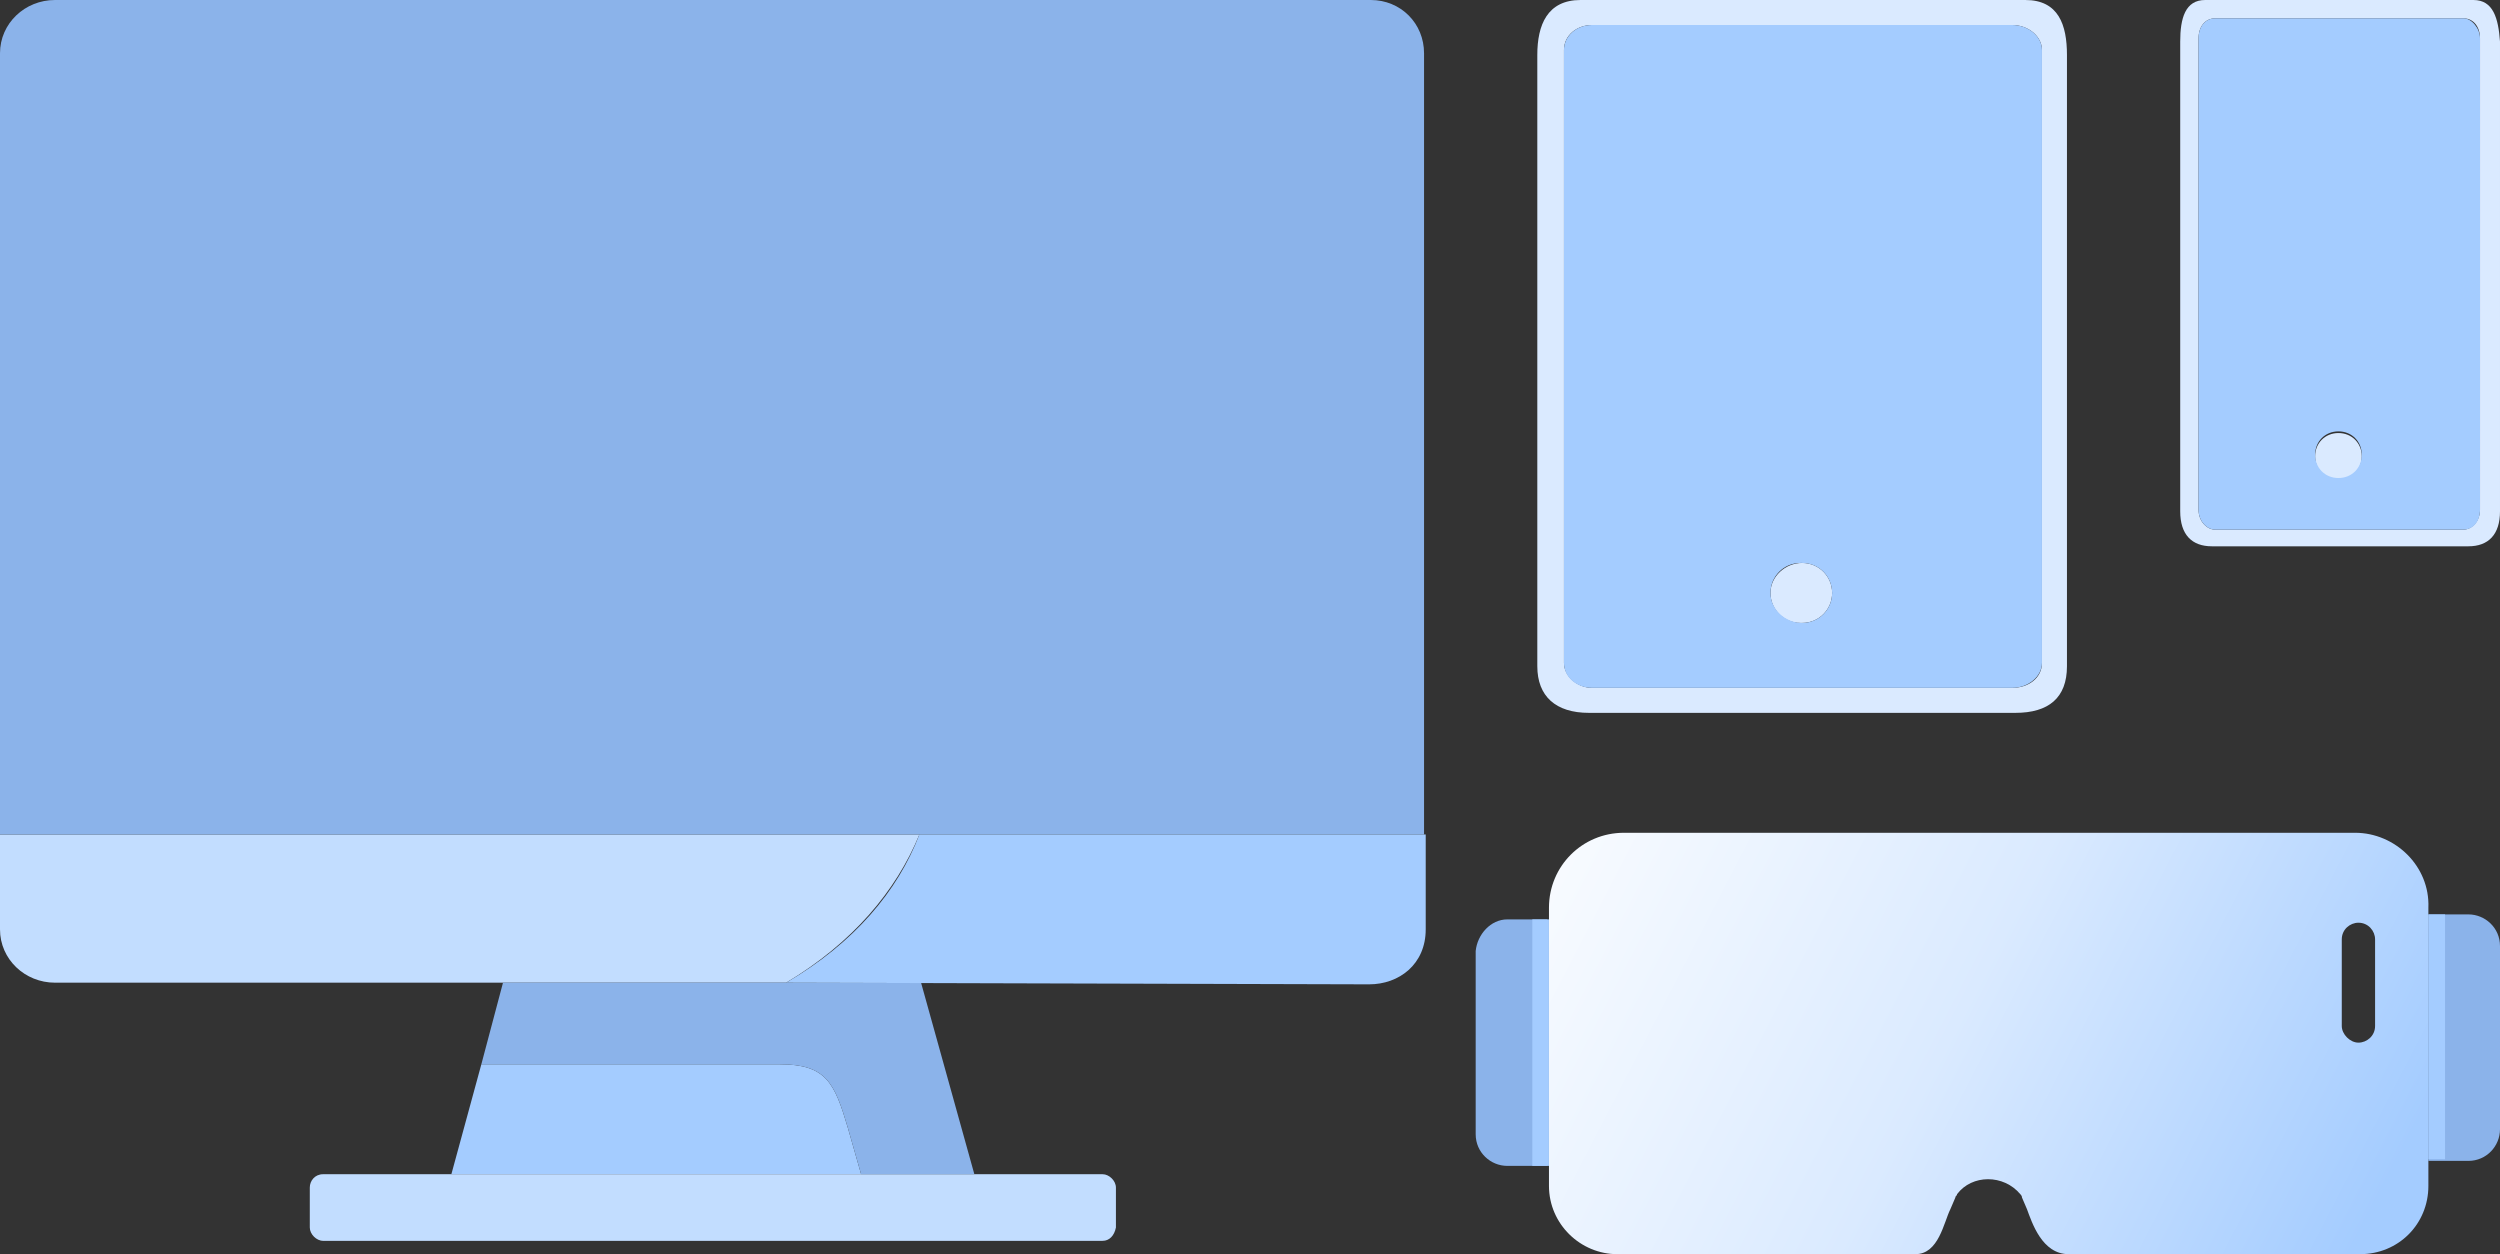 <?xml version="1.0" encoding="UTF-8"?><svg id="Layer_1" xmlns="http://www.w3.org/2000/svg" xmlns:xlink="http://www.w3.org/1999/xlink" viewBox="0 0 150.1 75.3"><rect x="0" y="0" width="150.1" height="75.3" fill="#333333" stroke="none"/><defs><linearGradient id="linear-gradient" x1="142.76" y1="1.19" x2="88.72" y2="29.19" gradientTransform="translate(0 76) scale(1 -1)" gradientUnits="userSpaceOnUse"><stop offset=".02" stop-color="#a4ccff"/><stop offset=".47" stop-color="#daeaff"/><stop offset="1" stop-color="#fff"/></linearGradient></defs><path d="M47.2,59c4-2.4,6.6-5.5,8-8.9H0v5.7c0,1.8,1.5,3.2,3.3,3.2h43.9Z" style="fill:#c2ddff; fill-rule:evenodd; stroke-width:0px;"/><path d="M46.8,63.9h-17.9l-1.8,6.6h24.6l-.8-2.8c-.8-2.7-1.3-3.8-4.1-3.8Z" style="fill:#a4ccff; fill-rule:evenodd; stroke-width:0px;"/><path d="M82.3,0H3.3C1.5,0,0,1.4,0,3.2v46.9h85.5V3.2c0-1.8-1.4-3.2-3.2-3.2Z" style="fill:#8bb3ea; fill-rule:evenodd; stroke-width:0px;"/><path d="M66.2,74.5H19.4c-.4,0-.8-.4-.8-.8v-2.4c0-.4.3-.8.8-.8h46.8c.4,0,.8.4.8.8v2.4c-.1.5-.4.8-.8.8h0Z" style="fill:#c2ddff; fill-rule:evenodd; stroke-width:0px;"/><path d="M148.5,0h-16.1c-1.2,0-1.5,1.1-1.5,2.5v28.2c0,1.4.7,2.1,1.9,2.1h15.4c1.2,0,1.9-.7,1.9-2.1V2.5c-.1-1.4-.4-2.5-1.6-2.5ZM148.9,30.6c0,.7-.5,1.2-1,1.2h-14.9c-.5,0-1-.5-1-1.2V2.3c0-.7.4-1.2,1-1.2h14.9c.6,0,1,.5,1,1.2v28.3Z" style="fill:#daeaff; stroke-width:0px;"/><path d="M140.4,26h0c-.8,0-1.4.6-1.4,1.4s.6,1.4,1.4,1.4h0c.8,0,1.4-.6,1.4-1.4s-.6-1.4-1.4-1.4Z" style="fill:#daeaff; stroke-width:0px;"/><path d="M121.6,0h-26.7c-2,0-2.6,1.5-2.6,3.3v36.7c0,1.8,1.1,2.8,3.1,2.8h25.6c2,0,3.1-.9,3.1-2.8V3.3c0-1.8-.5-3.3-2.5-3.3ZM122.6,39.8c0,.9-.8,1.5-1.8,1.5h-25.2c-.9,0-1.7-.7-1.7-1.5V3c0-.9.8-1.5,1.7-1.5h25.2c1,0,1.8.7,1.8,1.5,0,0,0,36.8,0,36.8Z" style="fill:#daeaff; stroke-width:0px;"/><path d="M108.2,33.8h0c-1,0-1.9.8-1.9,1.8s.8,1.8,1.8,1.8h.1c1,0,1.8-.8,1.8-1.8s-.8-1.8-1.8-1.8Z" style="fill:#daeaff; stroke-width:0px;"/><path d="M90.5,55.2h2.4v14.8h-2.4c-1,0-1.9-.8-1.9-1.9v-11c.1-1,.9-1.9,1.9-1.9h0Z" style="fill:#8bb3ea; stroke-width:0px;"/><path d="M145.8,54.9h2.4c1,0,1.9.8,1.9,1.9v11c0,1-.8,1.9-1.9,1.9h-2.4v-14.8h0Z" style="fill:#8bb3ea; stroke-width:0px;"/><path d="M146.8,54.9h-1v14.7h1v-14.7Z" style="fill:#a4ccff; stroke-width:0px;"/><path d="M93,55.2h-1v14.8h1v-14.8Z" style="fill:#a4ccff; stroke-width:0px;"/><path d="M141.4,50h-43.9c-2.5,0-4.5,2-4.5,4.5v16.7c0,2.3,1.9,4.1,4.1,4.1h17.9c1.4,0,1.7-1.9,2.1-2.7l.3-.7c0-.1.1-.1.1-.2.9-1.2,2.8-1.2,3.8,0q.1.1.1.2l.3.7c.3.8.9,2.7,2.5,2.7h17.5c2.3,0,4.1-1.8,4.1-4.1v-16.7c.1-2.5-2-4.5-4.4-4.5ZM142.6,61.6c0,.6-.5,1-1,1s-1-.5-1-1v-5.2c0-.6.5-1,1-1,.6,0,1,.5,1,1v5.2Z" style="fill:url(#linear-gradient); stroke-width:0px;"/><path d="M147.9,1.1h-14.9c-.6,0-1,.5-1,1.2v28.3c0,.7.5,1.2,1,1.2h14.9c.6,0,1-.5,1-1.2V2.3c0-.6-.5-1.2-1-1.2ZM140.4,28.7h0c-.8,0-1.4-.6-1.4-1.4s.6-1.4,1.4-1.4h0c.8,0,1.4.6,1.4,1.4s-.6,1.4-1.4,1.4Z" style="fill:#a4ccff; stroke-width:0px;"/><path d="M120.8,1.5h-25.2c-1,0-1.7.7-1.7,1.5v36.8c0,.9.8,1.5,1.7,1.5h25.2c1,0,1.8-.7,1.8-1.5V3c0-.8-.8-1.5-1.8-1.5ZM108.2,37.4h0c-1,0-1.9-.8-1.9-1.8s.8-1.8,1.8-1.8h.1c1,0,1.8.8,1.8,1.8s-.8,1.8-1.8,1.8Z" style="fill:#a4ccff; stroke-width:0px;"/><path d="M28.9,63.9h17.9c2.8,0,3.3,1.1,4.1,3.8l.8,2.8h6.8l-3.2-11.5h-25.1l-1.3,4.9Z" style="fill:#8bb3ea; fill-rule:evenodd; stroke-width:0px;"/><path d="M85.6,50.1h-30.4c-1.3,3.4-3.9,6.5-8,8.9l35,.1c1.8,0,3.4-1.2,3.4-3.3v-5.7h0Z" style="fill:#a4ccff; fill-rule:evenodd; stroke-width:0px;"/></svg>